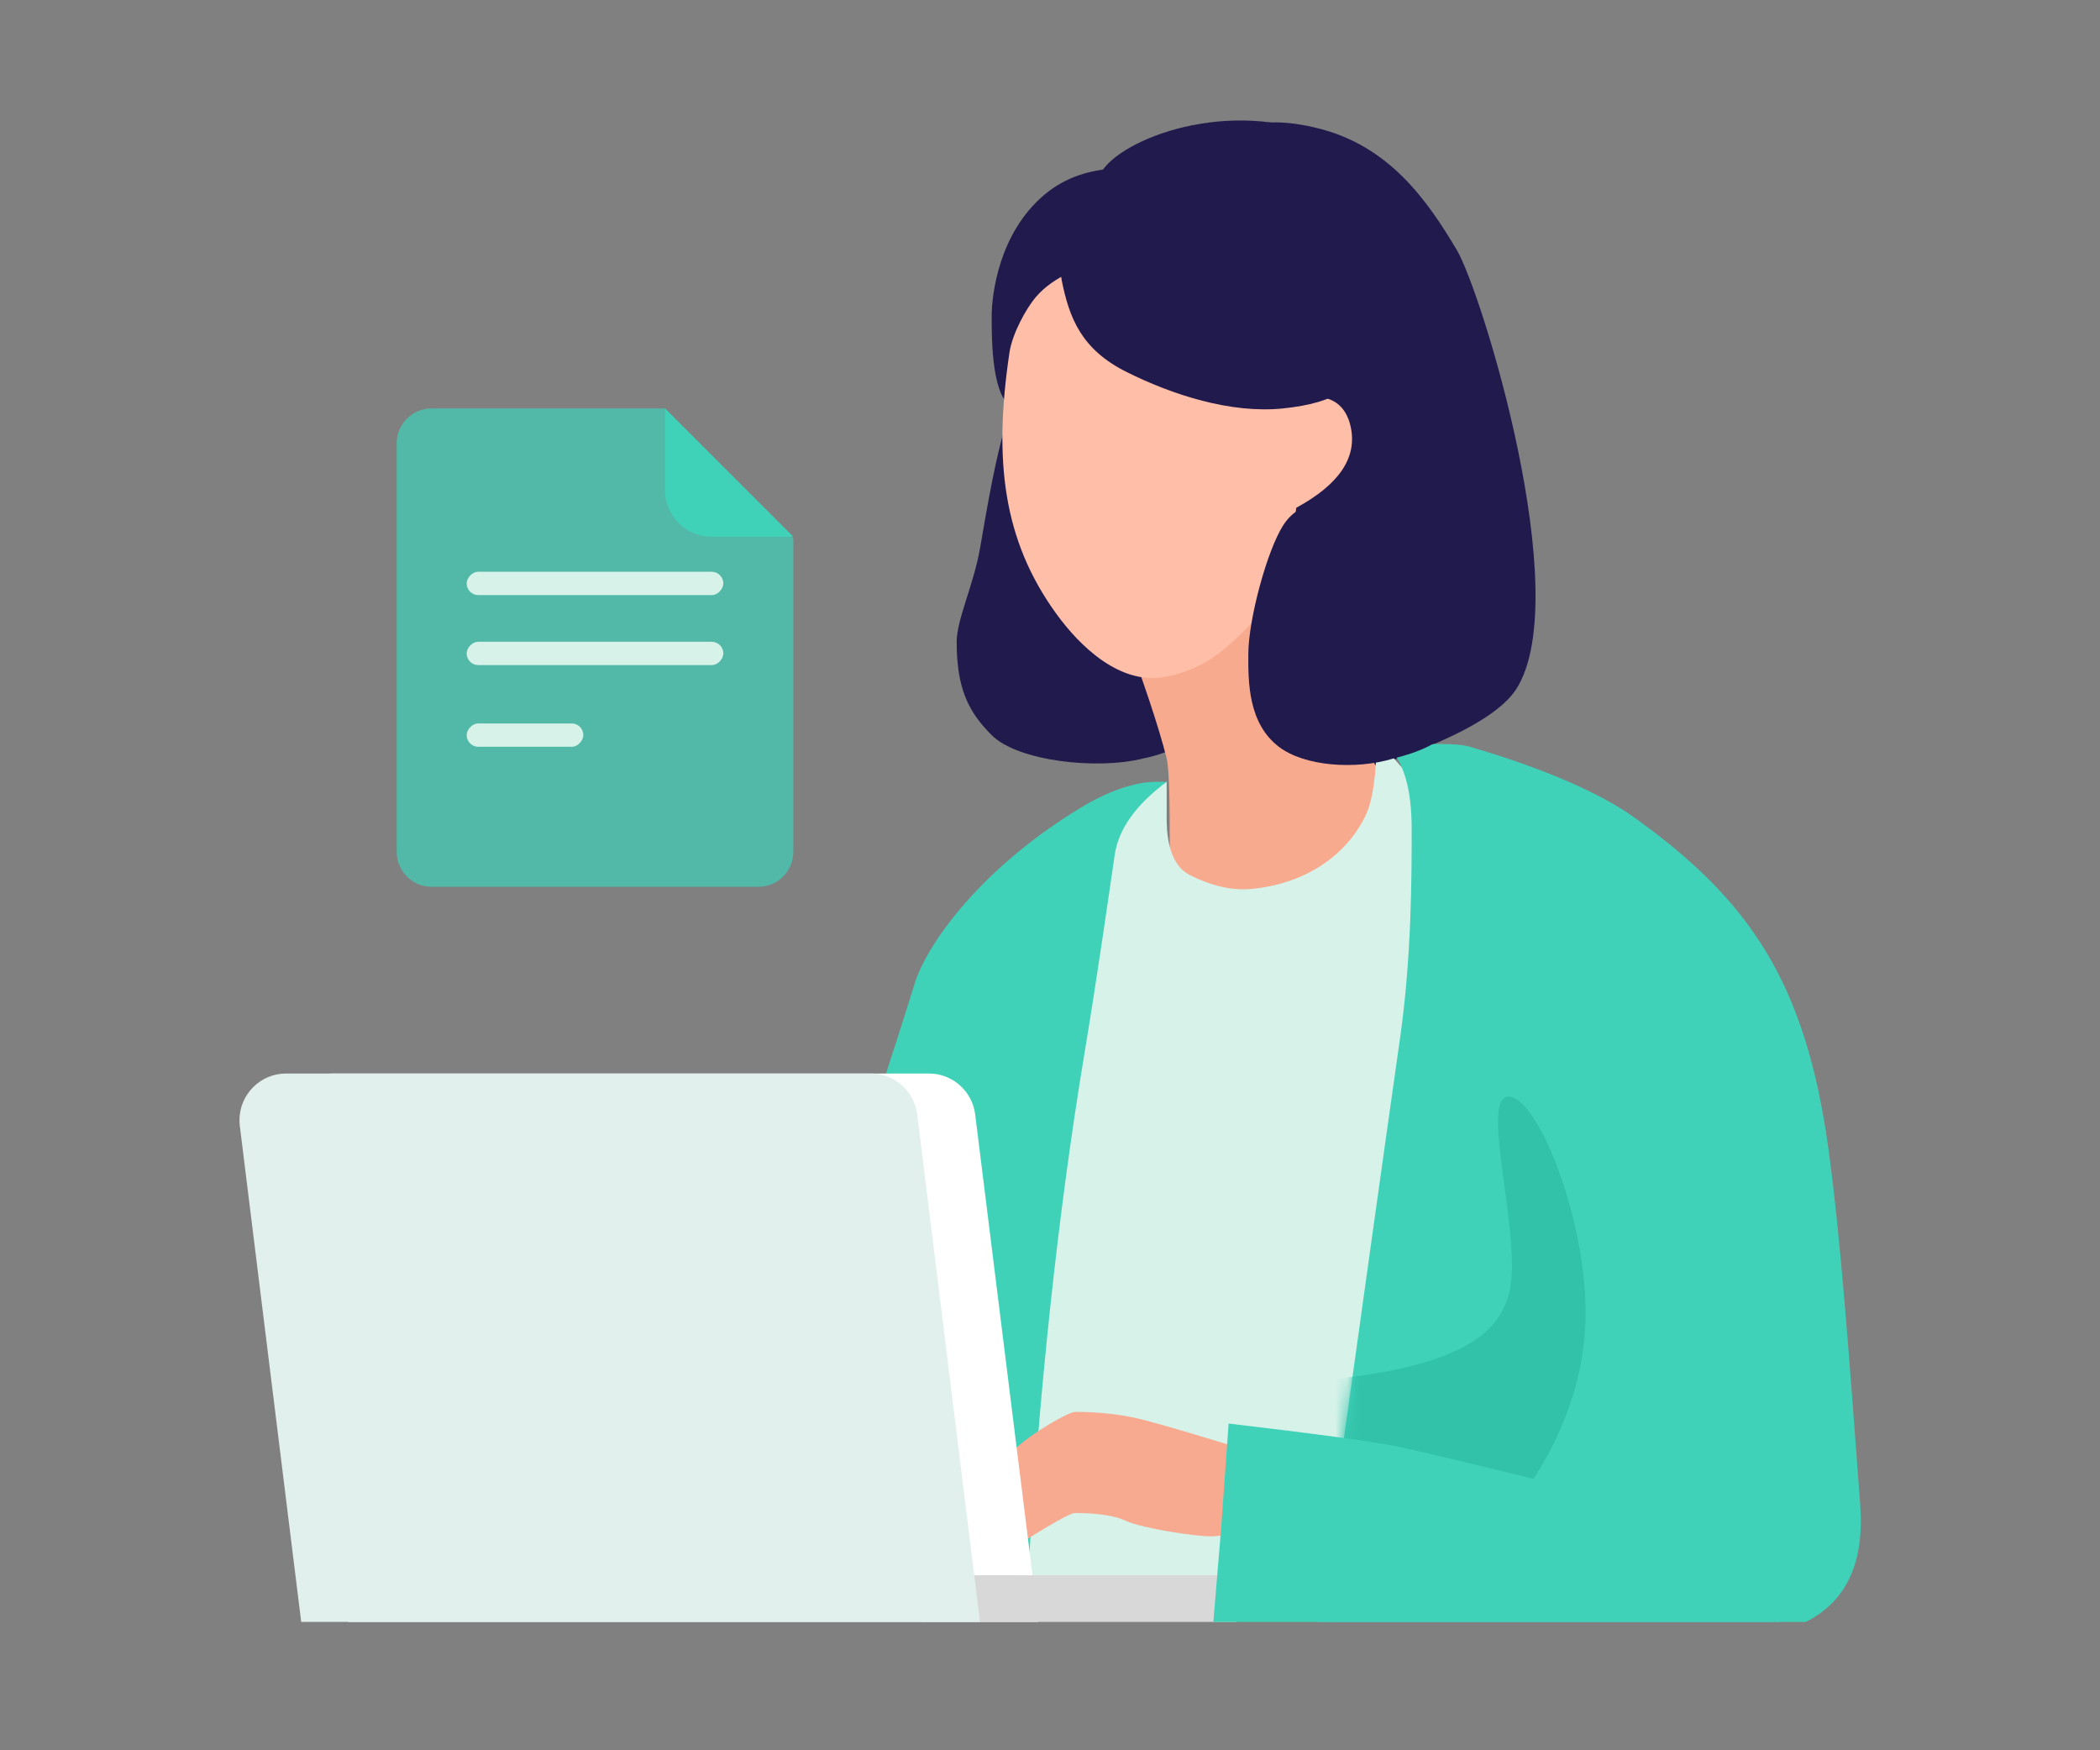 <?xml version="1.0" encoding="UTF-8"?>
<svg width="180px" height="150px" viewBox="0 0 180 150" version="1.1" xmlns="http://www.w3.org/2000/svg" xmlns:xlink="http://www.w3.org/1999/xlink">
    <rect x="0" y="0" width="180" height="150" fill="#808080" stroke="none"/>
    <!-- Generator: Sketch 54.1 (76490) - https://sketchapp.com -->
    <title>img_suit_crowd_03</title>
    <desc>Created with Sketch.</desc>
    <defs>
        <path d="M41,1 C39.667,2.333 39,4.667 39,8 C39,12.097 39,19 40,26 C41.154,34.079 43.487,50.745 47,76 L5.222,76 C1.741,74.26 0.184,70.916 0.552,65.969 C1.489,53.367 2.221,43.187 3.264,35.542 C5.222,21.186 10.031,14.118 20,7 C22.46,5.244 27.001,3.04 34,1 C35.113,0.676 37.446,0.676 41,1 Z" id="path-1"></path>
    </defs>
    <g id="Page-1" stroke="none" stroke-width="1" fill="none" fill-rule="evenodd">
        <g id="01课程详情页修改模板" transform="translate(-975, -7234)">
            <g id="适合人群" transform="translate(272, 7154)">
                <g id="分组-10" transform="translate(793, 155) scale(-1, 1) translate(-793, -155) translate(703, 80)">
                    <g id="编组-27" transform="translate(20, 10)">
                        <path d="M62,55 C66,56 72.772,55.228 75,53 C77,51 78,49 78,45 C78,43.109 76.534,40.088 76,37 C74.657,29.229 73.15,20 69,20 C63.201,20 54,38.701 54,44.5 C54,50.299 57,54 62,55 Z" id="椭圆形" fill="#211A4D" fill-rule="nonzero"></path>
                        <path d="M54,59 C40.052,55.616 32.052,52.283 30,49 C25,41 33,15 35.139,11.41 C37.653,7.19 40.893,2.527 47,1 C55,-1 55.722,3.449 58.935,4.101 C62.148,4.752 66.646,3.449 70.502,6.708 C74.357,9.968 75,15.183 75,17.139 C75,19.095 75,24.31 73.072,24.962 C71.787,25.396 65.43,36.742 54,59 Z" id="路径-12" fill="#211A4D" fill-rule="nonzero"></path>
                        <path d="M48.553,38.997 C48.167,41.677 47.395,44.55 46.237,47.614 C45.079,50.677 42.461,55.694 38.384,62.664 C41.864,67.066 45.341,69.649 48.815,70.415 C52.288,71.181 56.292,71.21 60.825,70.5 L60.394,66.394 C59.925,59.492 59.79,55.534 59.987,54.522 C60.513,51.824 61.636,47.76 63.354,42.329 L48.553,38.997 Z" id="路径-13" fill="#F8AA8F" fill-rule="nonzero" transform="translate(50.869, 55.004) rotate(3) translate(-50.869, -55.004) "></path>
                        <path d="M72.94,19.455 C74.823,28.702 74.298,35.536 70.128,42 C68.193,45 64.995,48.34 61.258,47.942 C59.337,47.738 57.483,46.997 55.99,45.876 C54.142,44.487 52.123,42.778 50.774,40 C50.248,38.917 49.685,36.929 49.085,34.037 C45.318,32.242 43.644,30.023 44.063,27.381 C44.691,23.418 49.085,24.739 49.085,25.4 C49.085,26.06 51.007,17.445 55.363,14.171 C59.757,10.869 67.29,11.529 70.429,14.832 C71.337,15.787 72.62,17.883 72.94,19.455 Z" id="路径-6" fill="#FFBEA8" fill-rule="nonzero" transform="translate(58.99, 29.987) rotate(3) translate(-58.99, -29.987) "></path>
                        <path d="M42.696,19.692 C42.143,16.713 35.422,13.26 39,8 C39.615,7.096 42.145,4.159 44,3 C52,-2 62,1 65,4 C66.574,5.574 69.508,11.464 69,14 C68.352,17.238 67.329,19.935 63.44,21.877 C59.55,23.82 54.496,25.474 50,25 C45.504,24.526 43.345,23.182 42.696,19.692 Z" id="路径-11" fill="#211A4D" fill-rule="nonzero"></path>
                        <path d="M42,53 C42,56.333 42.333,58.667 43,60 C44.787,63.574 48.416,65.788 52.763,66.183 C54.285,66.321 56.018,65.991 58,65 C60,64 60,61 60,60 C60,59.333 60,58.333 60,57 C64.125,59.386 66.188,60.978 66.188,61.775 C66.188,62.972 72.956,68.355 75.32,72.541 C76.896,75.333 78.669,86.298 80.638,105.437 L84,126.088 L41.966,127 L31,84.504 L29.909,63.766 C31.879,60.576 33.849,58.782 35.819,58.383 C37.788,57.984 39.849,56.19 42,53 Z" id="路径-14" fill="#D6F2E9" fill-rule="nonzero"></path>
                        <g id="路径-2" transform="translate(0, 53)">
                            <mask id="mask-2" fill="white">
                                <use xlink:href="#path-1"></use>
                            </mask>
                            <use id="Mask" fill="#40D2B9" fill-rule="nonzero" xlink:href="#path-1"></use>
                            <path d="M30.681,30.975 C33.292,30.975 29.375,43.373 30.681,47.941 C31.506,50.828 33.944,53.814 45.042,55.119 C47.678,55.429 46.347,60.339 46.347,61.644 C46.347,67.089 41.343,69.047 31.333,67.517 C26.981,62.297 24.588,56.859 24.153,51.203 C23.5,42.72 28.069,30.975 30.681,30.975 Z" fill="#32C2AA" fill-rule="nonzero" mask="url(#mask-2)"></path>
                        </g>
                        <path d="M40.554,55 C43.831,56 48.202,55.669 50.385,54 C53,52 53.02,48.498 53,46 C52.976,43 51.379,37.136 50,35 C48.408,32.534 45.558,33 43.012,33 C38.372,33 35,34 34,38 C33,42 33,44.837 33,45 C33,52 36.458,54 40.554,55 Z" id="椭圆形" fill="#211A4D" fill-rule="nonzero"></path>
                        <path d="M60,57 C60.471,56.997 60.804,56.997 61,57 C63.334,57.038 65.941,58.371 67,59 C75.776,64.209 80.542,70.844 81.608,74.32 C82.891,78.505 87.355,92.236 95,115.512 L97,126.056 L72,127 C71.011,109.733 69.344,94.067 67,80 C66,74 65,67 64.452,63.255 C64.131,61.06 62.647,58.975 60,57 Z" id="路径-16" fill="#40D2B9" fill-rule="nonzero"></path>
                        <path d="M53,114.333 C57.308,113 60.323,112.111 62.046,111.667 C64.631,111 67.215,111 67.862,111 C68.508,111 73.031,113.667 73.677,115 C74.108,115.889 74.108,118.556 73.677,123 C70.231,120.778 68.292,119.667 67.862,119.667 C67.215,119.667 64.954,119.667 63.5,120.333 C62.046,121 57.523,121.667 56.231,121.667 C55.369,121.667 54.292,121.444 53,121 L53,114.333 Z" id="路径-19" fill="#F7AA8F" fill-rule="nonzero"></path>
                        <path d="M80.383,82 L131.471,82 C133.68,82 135.471,83.791 135.471,86 C135.471,86.165 135.461,86.33 135.441,86.494 L130.15,129 L71,129 L76.414,85.506 C76.663,83.503 78.365,82 80.383,82 Z" id="路径-17" fill="#FFFFFF" fill-rule="nonzero"></path>
                        <rect id="矩形" fill="#D8D8D8" fill-rule="nonzero" x="54" y="125" width="27" height="4"></rect>
                        <path d="M85.354,82 L135.474,82 C137.683,82 139.474,83.791 139.474,86 C139.474,86.164 139.464,86.328 139.444,86.491 L134.182,129 L76,129 L81.384,85.509 C81.632,83.505 83.334,82 85.354,82 Z" id="路径-17" fill="#E1F0EC" fill-rule="nonzero"></path>
                        <path d="M16.012,119.846 C29.997,116.359 38.082,114.397 40.267,113.962 C42.452,113.526 47.259,112.872 54.689,112 L55.344,121.154 L56,129 L7.49,129 C5.305,124.641 5.523,121.808 8.145,120.5 C10.768,119.192 13.39,118.974 16.012,119.846 Z" id="路径-18" fill="#40D2B9" fill-rule="nonzero"></path>
                        <g id="分组-12" transform="translate(92, 25)" fill-rule="nonzero">
                            <path d="M11.027,4.4408921e-16 L31,0 C32.657,-3.04359188e-16 34,1.343 34,3 L34,38 C34,39.657 32.657,41 31,41 L3,41 C1.343,41 2.02906125e-16,39.657 0,38 L0,11.143 L11.027,4.4408921e-16 Z" id="矩形" fill-opacity="0.7" fill="#40D2B9"></path>
                            <path d="M11,0 L11,7 C11,9.209 9.209,11 7,11 L0,11 L11,0 Z" id="矩形" fill="#40D2B9"></path>
                            <rect id="矩形" fill="#D6F2E9" x="6" y="14" width="22" height="2" rx="1"></rect>
                            <rect id="矩形" fill="#D6F2E9" x="6" y="20" width="22" height="2" rx="1"></rect>
                            <rect id="矩形" fill="#D6F2E9" x="18" y="27" width="10" height="2" rx="1"></rect>
                        </g>
                    </g>
                    <rect id="矩形" x="0" y="0" width="180" height="150"></rect>
                </g>
            </g>
        </g>
    </g>
</svg>